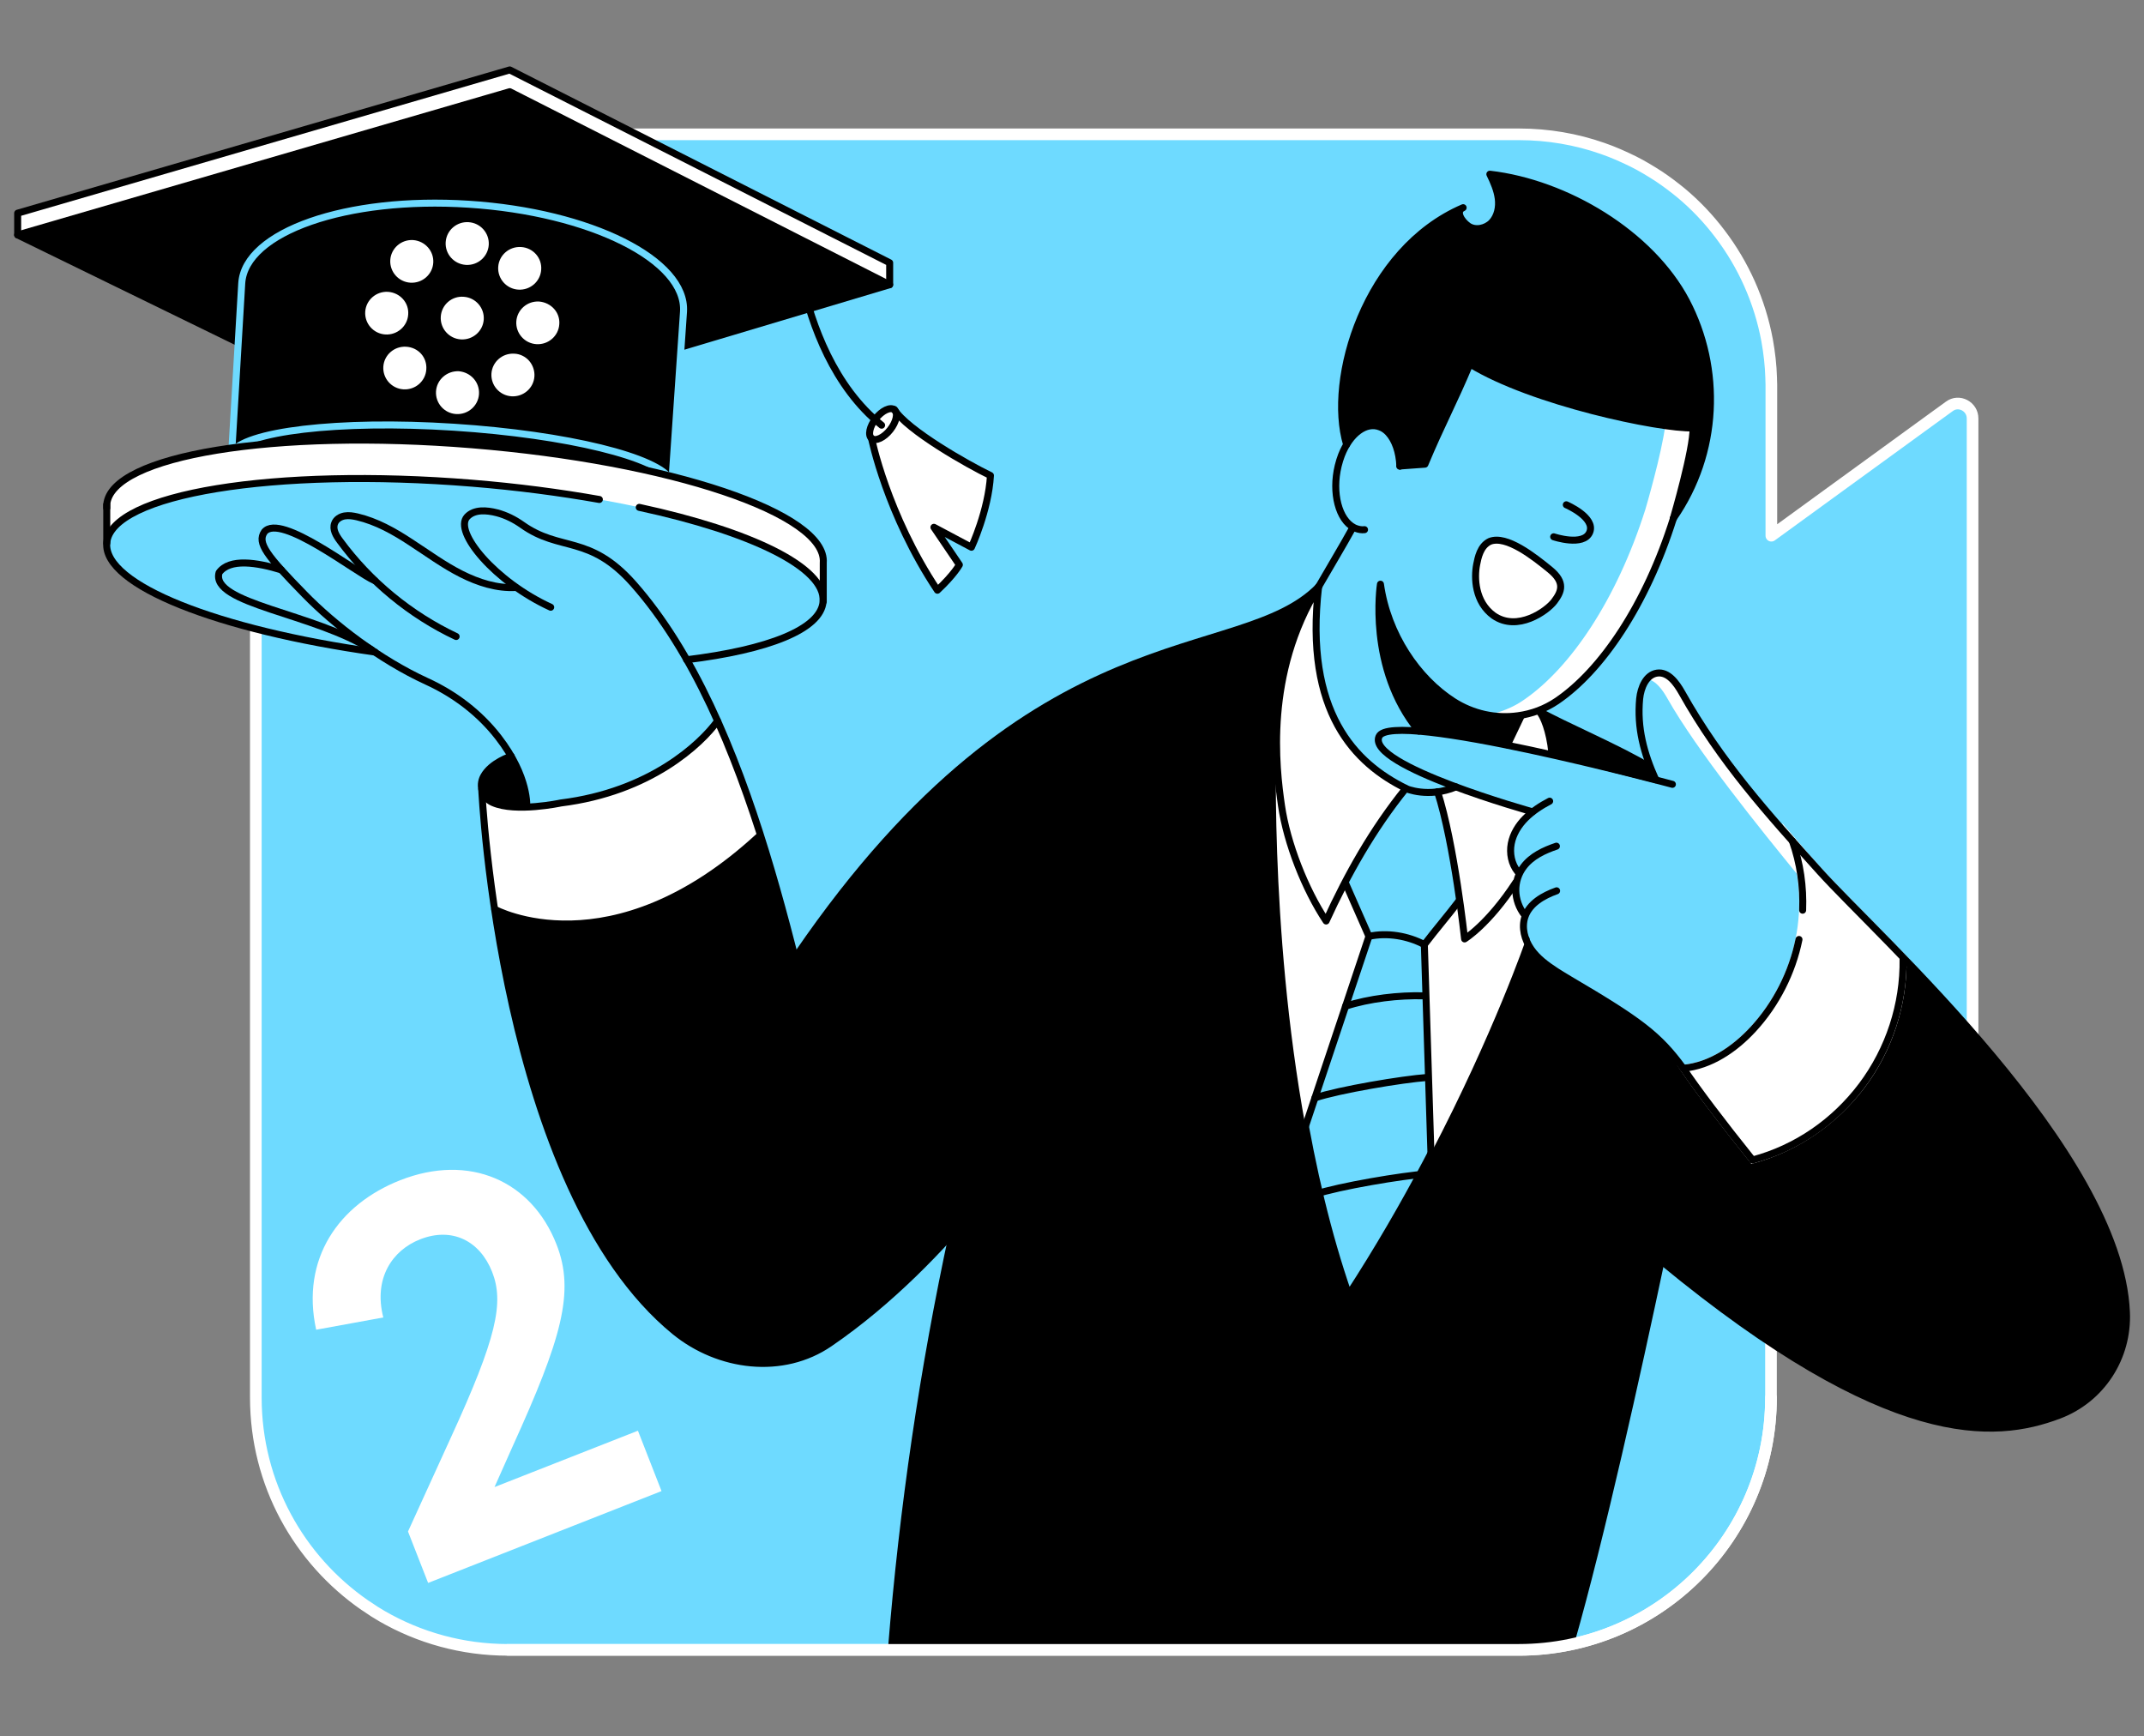 <svg width="368" height="298" viewBox="0 0 368 298" fill="none" xmlns="http://www.w3.org/2000/svg">
<rect x="0" y="0" width="368" height="298" fill="#808080" stroke="none"/>
<path d="M338.576 71.812V234.389C338.576 236.461 336.222 237.654 334.526 236.429L303.976 214.231V239.852C303.976 263.777 284.573 283.149 260.679 283.149H87.208C79.327 283.149 71.949 281.045 65.575 277.372C64.696 276.869 63.817 276.304 62.969 275.708C62.875 275.645 62.749 275.551 62.624 275.488C51.321 267.67 43.911 254.64 43.911 239.852V66.349C43.911 42.424 63.315 23.052 87.208 23.052H260.711C265.734 23.052 270.569 23.9 275.059 25.47C276.88 26.098 278.639 26.883 280.366 27.73C281.873 28.484 283.317 29.363 284.73 30.273C286.048 31.153 287.336 32.126 288.56 33.131C291.041 35.203 293.27 37.558 295.217 40.132C299.235 45.407 302.061 51.655 303.317 58.437C303.694 60.541 303.945 62.676 304.008 64.874C304.008 64.936 304.008 64.968 304.008 65.031C304.008 65.344 304.039 65.658 304.039 65.972C304.039 66.098 304.039 66.224 304.039 66.349V91.938L315.311 83.743L323.568 77.746L328.749 73.979L334.589 69.74C336.222 68.516 338.576 69.74 338.576 71.812Z" fill="#6EDAFF" stroke="white" stroke-width="2" stroke-miterlimit="10" stroke-linecap="round" stroke-linejoin="round"/>
<path d="M113.546 255.9L73.483 271.662L70.029 262.839L77.407 246.67C85.257 229.558 86.544 223.561 84.472 218.286C82.368 212.949 77.596 210.531 72.101 212.698C67.392 214.55 64.064 219.322 65.79 226.104L54.267 228.208C51.599 215.994 58.161 206.701 68.679 202.556C80.579 197.878 91.254 202.65 95.524 213.577C98.726 221.74 96.371 229.778 87.957 248.302L84.88 255.21L109.496 245.539L113.546 255.9Z" fill="white"/>
<path d="M309.157 150.871C301.904 142.017 291.229 128.767 286.206 119.882C285.389 118.438 284.228 116.774 282.689 116.522C283.129 115.989 283.725 115.612 284.416 115.518C286.331 115.235 287.744 117.213 288.686 118.877C294.181 128.61 300.46 135.769 307.556 144.121C308.341 146.319 308.875 148.579 309.157 150.871Z" fill="white"/>
<path d="M290.633 73.445C290.695 77.181 287.336 88.641 287.242 88.987C282.532 103.838 274.934 115.047 267.273 120.259C266.896 120.51 266.488 120.761 266.08 121.012C264.353 121.954 262.5 122.551 260.585 122.833C258.858 123.053 257.1 123.022 255.373 122.676C257.069 122.362 258.733 121.766 260.271 120.918C260.711 120.667 261.119 120.416 261.527 120.133C269.533 114.67 277.477 102.959 282.406 87.448C282.501 87.134 285.201 77.935 285.829 73.005C286.268 73.068 286.708 73.131 287.116 73.162C288.56 73.382 289.785 73.476 290.633 73.445Z" fill="white"/>
<path d="M153.771 70.713C154.022 71.436 153.645 72.66 152.798 73.759C151.73 75.109 150.286 75.8 149.626 75.235C148.936 74.701 149.25 73.162 150.317 71.781C151.385 70.431 152.829 69.74 153.488 70.305C153.582 70.431 153.677 70.588 153.771 70.713Z" fill="white"/>
<path d="M170.035 81.64C169.689 87.668 166.769 93.948 166.769 93.948L160.333 90.525L164.666 96.962C164.666 96.962 163.755 98.626 160.898 101.295C152.201 88.233 149.595 75.235 149.595 75.235C150.286 75.768 151.699 75.109 152.766 73.759C153.645 72.66 153.991 71.436 153.739 70.713C156.471 74.293 166.33 79.882 170.035 81.64Z" fill="white"/>
<path d="M152.703 45.093V48.861L87.491 15.736L3 40.321L3.031 36.584L87.491 12L152.703 45.093Z" fill="white"/>
<path d="M116.879 59.567L115.309 82.425H115.152C113.174 78.531 97.35 74.575 77.915 73.351C58.103 72.064 41.65 74.042 39.704 77.809L40.834 58.814L41.431 48.641C41.996 39.787 59.421 33.727 80.364 35.077C101.306 36.427 117.821 44.685 117.256 53.539L116.879 59.567Z" fill="black"/>
<path d="M152.703 48.861L116.879 59.567L117.287 53.508C117.852 44.653 101.337 36.396 80.395 35.046C59.453 33.696 42.027 39.787 41.462 48.609L40.865 58.782L3 40.321L87.459 15.736L152.703 48.861Z" fill="black"/>
<path d="M40.865 58.782L3.031 40.321L87.491 15.736L152.703 48.861L116.879 59.567" stroke="black" stroke-width="1.2" stroke-miterlimit="10" stroke-linecap="round" stroke-linejoin="round"/>
<path d="M115.309 82.425L115.278 82.707C105.544 80.258 93.739 78.343 80.96 77.307C65.293 76.02 50.85 76.302 39.704 77.778C41.65 74.041 58.103 72.032 77.915 73.319C97.35 74.575 113.174 78.5 115.152 82.393L115.309 82.425Z" fill="black" stroke="#6EDAFF" stroke-width="1.2" stroke-miterlimit="10" stroke-linecap="round" stroke-linejoin="round"/>
<path d="M115.309 82.739L117.318 53.508C117.883 44.653 101.368 36.396 80.426 35.046C59.484 33.696 42.059 39.787 41.493 48.609L39.767 77.778" stroke="#6EDAFF" stroke-width="1.2" stroke-miterlimit="10" stroke-linecap="round" stroke-linejoin="round"/>
<path d="M152.704 48.861V45.093L87.491 12L3.032 36.584V40.321" stroke="black" stroke-width="1.2" stroke-miterlimit="10" stroke-linecap="round" stroke-linejoin="round"/>
<path d="M137.57 47.95C139.328 55.8 143.127 66.38 151.322 72.974" stroke="black" stroke-width="1.2" stroke-miterlimit="10" stroke-linecap="round" stroke-linejoin="round"/>
<path d="M152.794 73.758C153.868 72.397 154.186 70.857 153.505 70.321C152.824 69.784 151.402 70.453 150.328 71.815C149.255 73.177 148.937 74.716 149.618 75.252C150.298 75.789 151.721 75.12 152.794 73.758Z" stroke="black" stroke-width="1.2" stroke-miterlimit="10" stroke-linecap="round" stroke-linejoin="round"/>
<path d="M149.595 75.235C149.595 75.235 152.201 88.233 160.898 101.295C163.755 98.626 164.666 96.93 164.666 96.93L160.302 90.494L166.738 93.916C166.738 93.916 169.658 87.637 170.003 81.608C166.141 79.756 155.686 73.822 153.488 70.274" stroke="black" stroke-width="1.2" stroke-miterlimit="10" stroke-linecap="round" stroke-linejoin="round"/>
<path d="M83.89 42.033C84.021 40.009 82.472 38.26 80.43 38.129C78.388 37.997 76.626 39.531 76.496 41.555C76.365 43.58 77.914 45.328 79.956 45.46C81.998 45.592 83.759 44.058 83.89 42.033Z" fill="white"/>
<path d="M70.913 41.2C68.872 41.074 67.114 42.613 66.988 44.622C66.862 46.631 68.401 48.39 70.442 48.515C72.483 48.641 74.241 47.102 74.367 45.093C74.492 43.084 72.954 41.357 70.913 41.2Z" fill="white"/>
<path d="M89.437 42.393C87.397 42.267 85.638 43.806 85.513 45.815C85.387 47.824 86.926 49.583 88.966 49.708C91.007 49.834 92.766 48.295 92.891 46.286C93.048 44.276 91.51 42.518 89.437 42.393Z" fill="white"/>
<path d="M66.611 50.085C64.57 49.96 62.812 51.498 62.687 53.508C62.561 55.517 64.1 57.275 66.14 57.401C68.181 57.526 69.939 55.988 70.065 53.978C70.222 51.969 68.683 50.242 66.611 50.085Z" fill="white"/>
<path d="M92.546 51.749C90.505 51.624 88.747 53.162 88.621 55.172C88.496 57.181 90.034 58.939 92.075 59.065C94.116 59.19 95.874 57.652 95.999 55.642C96.156 53.633 94.618 51.938 92.546 51.749Z" fill="white"/>
<path d="M69.72 59.505C67.679 59.379 65.921 60.917 65.795 62.927C65.669 64.936 67.208 66.695 69.249 66.82C71.29 66.946 73.048 65.407 73.173 63.398C73.33 61.325 71.792 59.63 69.72 59.505Z" fill="white"/>
<path d="M88.276 60.698C86.235 60.572 84.477 62.111 84.351 64.12C84.225 66.129 85.764 67.888 87.805 68.013C89.846 68.139 91.604 66.6 91.729 64.591C91.792 63.618 91.447 62.644 90.819 61.922C90.191 61.2 89.249 60.729 88.276 60.698Z" fill="white"/>
<path d="M78.762 63.712C80.803 63.9 82.341 65.596 82.216 67.636C82.09 69.646 80.332 71.184 78.291 71.059C76.25 70.933 74.712 69.175 74.838 67.165C74.963 65.156 76.721 63.618 78.762 63.712Z" fill="white"/>
<path d="M79.579 50.933C81.619 51.059 83.158 52.817 83.032 54.826C82.907 56.836 81.148 58.374 79.108 58.248C77.067 58.123 75.528 56.365 75.654 54.355C75.779 52.314 77.538 50.776 79.579 50.933Z" fill="white"/>
<path d="M114.964 81.671C131.259 85.753 141.746 91.31 141.306 96.616V102.613C140.678 94.356 114.21 85.627 81.054 82.927C47.114 80.164 19.013 84.748 18.322 93.194V87.166V86.569C18.699 81.985 27.176 78.531 40.3 76.773C51.289 75.297 65.575 75.046 81.054 76.302C93.676 77.338 105.325 79.253 114.964 81.671Z" fill="white"/>
<path d="M163.504 211.688C157.79 218.03 150.6 224.907 142.436 230.527C134.367 236.053 123.409 234.671 115.843 228.486C96.408 212.599 88.276 178.281 84.916 156.052C84.916 156.052 104.854 166.947 130.254 143.556L130.6 143.461C132.766 150.275 134.681 157.182 136.345 163.838L136.973 163.681C177.79 104.089 212.673 114.701 226.362 100.698C221.056 109.207 219.423 118.124 219.172 125.408H219.109C219.109 125.408 217.728 158.689 224.07 193.289C225.86 203.054 228.246 212.944 231.48 222.206C236.911 213.855 241.621 205.597 245.609 197.936C256.441 177.182 261.935 161.17 261.935 161.17C262.155 161.766 262.469 162.331 262.814 162.865C263.913 164.466 265.515 165.628 267.147 166.696C267.932 167.198 268.717 167.669 269.502 168.14C281.622 175.267 284.761 177.653 288.937 183.336C291.355 186.916 295.688 192.661 300.837 199.066C308.341 197.057 314.871 192.536 319.55 186.319C324.228 180.134 326.771 172.347 326.646 164.592L326.771 164.466C342.595 180.887 364.134 205.471 364.982 225.221C365.327 233.038 360.712 240.166 353.396 242.929C342.438 247.042 324.354 248.674 285.64 216.806C281.616 235.788 275.411 263.906 270.235 282C269.718 283.808 248 282.745 239.5 282.745L156.5 283C156.519 282.751 152.993 283.248 153.013 283C154.911 259.044 158.439 235.212 163.504 211.688Z" fill="black"/>
<path d="M219.109 125.408C219.109 125.408 216.848 180.165 231.48 222.206C251.668 191.186 261.935 161.17 261.935 161.17" stroke="black" stroke-width="1.2" stroke-miterlimit="10" stroke-linecap="round" stroke-linejoin="round"/>
<path d="M326.771 164.466L326.646 164.592C326.771 172.347 324.228 180.134 319.55 186.319C314.871 192.504 308.309 197.026 300.837 199.066C295.688 192.661 291.355 186.916 288.937 183.336C293.615 182.897 297.791 180.039 300.962 176.586C304.887 172.316 307.619 166.915 308.78 161.232C309.942 155.549 309.502 149.584 307.556 144.121C309.126 145.973 310.727 147.794 312.328 149.584C315.185 152.724 320.523 157.967 326.771 164.466Z" fill="white" stroke="white" stroke-width="1.2" stroke-miterlimit="10"/>
<path d="M287.242 88.987C287.336 88.641 290.695 77.181 290.632 73.445C284.855 73.602 263.003 69.018 252.328 62.456C249.502 69.206 247.43 72.911 244.604 79.662C243.222 79.787 241.684 79.85 240.302 79.975C240.208 77.589 239.486 75.517 238.324 74.261C237.916 73.822 237.445 73.476 236.911 73.288C234.902 72.472 232.673 73.79 231.166 76.333C227.712 65.124 234.337 42.864 251.134 35.642C249.784 36.239 250.82 37.934 252.014 38.782C253.238 39.63 255.028 39.221 256.032 38.185C257.037 37.118 257.351 35.548 257.163 34.072C256.974 32.628 256.378 31.247 255.718 29.896C268.78 31.404 283.317 40.038 289.439 51.655C295.562 63.303 295.028 77.746 287.242 88.987Z" fill="black"/>
<path d="M263.034 139.317C262.595 139.662 262.186 140.008 261.81 140.384C260.617 141.578 259.675 143.085 259.329 144.749C259.015 146.413 259.361 148.234 260.428 149.553L260.805 149.867C260.554 150.369 260.397 150.903 260.271 151.436L260.146 151.405C255.436 158.626 251.354 161.138 251.354 161.138C251.354 161.138 251.072 158.438 250.507 154.608C249.722 149.05 248.403 141.169 246.676 135.863C247.649 135.738 248.748 135.486 249.847 135.016C256.503 137.527 263.034 139.317 263.034 139.317Z" fill="white"/>
<path d="M263.913 122.299C265.483 123.901 266.519 126.538 266.331 128.391L266.362 129.175C264.416 128.956 262.343 128.077 260.397 127.857L258.764 127.794C260.02 126.256 259.894 124.372 261.15 122.802L263.913 122.299Z" fill="white"/>
<path d="M259.267 126.727C259.392 126.444 259.518 126.193 259.675 125.91C259.832 125.408 259.957 124.906 260.114 124.403C260.24 123.901 260.397 123.367 260.554 122.865C259.832 122.959 259.11 123.022 258.387 123.022C258.23 123.022 258.042 123.022 257.885 123.022H257.822C257.791 123.022 257.759 123.022 257.728 123.022C257.697 123.022 257.665 123.022 257.602 123.022C257.477 123.022 257.383 123.022 257.257 122.99C257.131 122.99 257.006 122.959 256.88 122.959C256.88 122.959 256.849 122.959 256.818 122.959C256.755 122.959 256.723 122.959 256.661 122.959C256.629 122.959 256.629 122.959 256.598 122.959C256.504 122.959 256.378 122.927 256.284 122.927C256.252 122.927 256.19 122.927 256.158 122.896H256.127H256.095C255.97 122.865 255.813 122.865 255.687 122.833C255.656 122.833 255.624 122.833 255.593 122.833C255.562 122.833 255.499 122.833 255.467 122.802C255.436 122.802 255.405 122.802 255.373 122.771C255.342 122.771 255.31 122.771 255.279 122.771C255.153 122.739 255.059 122.739 254.934 122.708C254.934 122.708 254.902 122.708 254.871 122.708C254.714 122.676 254.525 122.645 254.369 122.582C254.337 122.582 254.306 122.551 254.274 122.551C254.117 122.519 253.96 122.457 253.803 122.425C253.772 122.425 253.741 122.425 253.741 122.394C253.584 122.362 253.427 122.3 253.27 122.237C253.238 122.237 253.207 122.205 253.144 122.205C253.018 122.174 252.861 122.111 252.736 122.08C252.579 122.017 252.422 121.954 252.265 121.891C252.076 121.829 251.92 121.734 251.731 121.672C251.574 121.609 251.417 121.546 251.26 121.452C251.229 121.452 251.197 121.42 251.166 121.389C251.009 121.326 250.883 121.232 250.726 121.169C250.695 121.169 250.695 121.138 250.664 121.138C250.507 121.044 250.35 120.949 250.161 120.855C250.004 120.761 249.816 120.667 249.659 120.541C249.596 120.51 249.502 120.447 249.439 120.416C243.348 116.491 238.167 108.987 236.943 100.321C236.943 100.321 236.943 100.321 236.943 100.353C236.849 101.075 234.902 115.047 243.536 125.533C243.788 125.565 244.039 125.565 244.29 125.596C246.959 125.785 250.13 126.287 253.521 126.915C253.552 126.915 253.584 126.915 253.615 126.915C255.279 127.198 256.974 127.543 258.701 127.888C258.858 127.417 259.047 127.072 259.267 126.727Z" fill="black"/>
<path d="M261.653 156.994L261.872 157.088C261.841 157.182 261.81 157.245 261.778 157.339C261.37 158.564 261.464 159.914 261.935 161.17C261.935 161.17 256.441 177.214 245.608 197.936L244.447 162.08C246.331 159.6 248.466 157.119 250.35 154.639L250.538 154.607C251.072 158.438 251.386 161.138 251.386 161.138C251.386 161.138 255.467 158.626 260.177 151.405L260.303 151.436C260.208 151.907 260.177 152.378 260.177 152.849C260.208 154.388 260.711 155.863 261.653 156.994Z" fill="white"/>
<path d="M230.946 151.562C232.296 154.608 233.615 157.653 234.965 160.699L224.07 193.289C217.728 158.721 219.109 125.408 219.109 125.408H219.141C218.952 130.902 219.549 135.486 219.957 138.249C220.899 144.717 224.039 152.598 227.618 158.061C228.623 155.832 229.69 153.634 230.82 151.468L230.946 151.562Z" fill="white"/>
<path d="M241.307 135.329C237.194 140.384 233.803 145.816 230.852 151.499C229.721 153.666 228.654 155.863 227.649 158.093C224.038 152.661 220.93 144.749 219.988 138.281C219.58 135.518 218.983 130.934 219.172 125.439C219.423 118.155 221.056 109.238 226.362 100.729C223.819 122.362 232.641 131.059 241.307 135.329Z" fill="white"/>
<path d="M130.568 143.461L130.223 143.556C104.822 166.915 84.885 156.052 84.885 156.052C83.126 144.372 82.718 136.052 82.687 135.486C82.907 136.46 83.597 137.307 84.602 137.747C86.172 138.438 88.37 138.595 90.411 138.532C93.488 138.438 96.251 137.841 96.251 137.841C111.667 135.926 120.301 127.668 123.158 123.775C125.984 130.023 128.402 136.711 130.568 143.461Z" fill="white"/>
<path d="M82.687 135.486C82.499 134.764 82.593 133.979 82.969 133.257C84.257 130.871 87.711 129.772 87.711 129.772C90.693 134.921 90.379 138.501 90.379 138.501C88.338 138.563 86.141 138.406 84.571 137.716C83.597 137.308 82.938 136.46 82.687 135.486Z" fill="black"/>
<path d="M240.271 80.007V79.976C240.177 77.59 239.455 75.517 238.293 74.261C237.885 73.822 237.414 73.476 236.88 73.288C234.462 72.315 231.699 74.418 230.255 78.123C230.035 78.688 229.847 79.316 229.69 79.944C228.56 84.591 229.784 89.238 232.422 90.557C232.516 90.588 232.61 90.651 232.704 90.682C233.207 90.871 233.709 90.965 234.211 90.902" stroke="black" stroke-width="1.2" stroke-miterlimit="10" stroke-linecap="round" stroke-linejoin="round"/>
<path d="M243.536 125.471C234.651 114.701 236.943 100.258 236.943 100.258C238.167 108.924 243.348 116.428 249.439 120.353C252.798 122.519 256.755 123.367 260.554 122.833C262.908 122.519 265.2 121.671 267.241 120.29C274.902 115.078 282.532 103.838 287.21 89.018" stroke="black" stroke-width="1.2" stroke-miterlimit="10" stroke-linecap="round" stroke-linejoin="round"/>
<path d="M231.134 76.302C227.743 65.124 234.337 42.864 251.135 35.642C249.785 36.239 250.821 37.934 252.014 38.782C253.238 39.63 255.028 39.221 256.033 38.185C257.037 37.118 257.351 35.548 257.163 34.072C256.975 32.628 256.378 31.247 255.719 29.896C268.78 31.404 283.317 40.038 289.44 51.655C295.531 63.272 295.028 77.746 287.21 88.987" stroke="black" stroke-width="1.2" stroke-miterlimit="10" stroke-linecap="round" stroke-linejoin="round"/>
<path d="M287.21 88.987C287.242 88.987 287.242 88.987 287.21 88.987C287.304 88.641 290.664 77.181 290.601 73.445C284.824 73.602 262.971 69.018 252.296 62.456C249.47 69.206 247.398 72.911 244.572 79.662C243.191 79.787 241.652 79.85 240.271 79.976" stroke="black" stroke-width="1.2" stroke-miterlimit="10" stroke-linecap="round" stroke-linejoin="round"/>
<path d="M268.843 86.632C268.843 86.632 273.898 88.798 272.862 91.341C271.825 93.853 266.676 92.126 266.676 92.126" stroke="black" stroke-width="1.2" stroke-miterlimit="10" stroke-linecap="round" stroke-linejoin="round"/>
<path d="M253.458 96.868C253.018 99.128 253.113 103.304 256.378 105.659C260.46 108.485 265.515 104.874 266.77 103.21C268.026 101.546 268.717 99.945 266.017 97.747C263.317 95.549 258.576 91.781 255.719 92.912C254.054 93.696 253.678 95.769 253.458 96.868Z" fill="white" stroke="black" stroke-width="1.2" stroke-miterlimit="10" stroke-linecap="round" stroke-linejoin="round"/>
<path d="M232.17 90.588C230.224 94.104 228.622 96.71 226.33 100.698" stroke="black" stroke-width="1.2" stroke-miterlimit="10" stroke-linecap="round" stroke-linejoin="round"/>
<path d="M227.618 158.061C224.007 152.629 220.899 144.717 219.957 138.249C219.015 131.781 217.037 115.643 226.33 100.667C223.819 122.299 232.641 131.028 241.307 135.298C235.624 142.331 231.291 150.023 227.618 158.061Z" stroke="black" stroke-width="1.2" stroke-miterlimit="10" stroke-linecap="round" stroke-linejoin="round"/>
<path d="M260.177 151.436C255.467 158.658 251.386 161.138 251.386 161.138C251.386 161.138 249.627 144.78 246.739 135.863" stroke="black" stroke-width="1.2" stroke-miterlimit="10" stroke-linecap="round" stroke-linejoin="round"/>
<path d="M226.33 100.698C212.61 114.701 177.758 104.089 136.942 163.681" stroke="black" stroke-width="1.2" stroke-miterlimit="10" stroke-linecap="round" stroke-linejoin="round"/>
<path d="M241.307 135.329C241.307 135.329 245.138 137.025 249.91 135.047" stroke="black" stroke-width="1.2" stroke-miterlimit="10" stroke-linecap="round" stroke-linejoin="round"/>
<path d="M230.946 151.562C232.296 154.607 233.615 157.653 234.965 160.699C238.073 160.008 241.652 160.604 244.478 162.111C246.362 159.631 248.497 157.151 250.381 154.67" stroke="black" stroke-width="1.2" stroke-miterlimit="10" stroke-linecap="round" stroke-linejoin="round"/>
<path d="M230.946 172.692C234.965 171.374 240.114 170.777 244.447 170.903" stroke="black" stroke-width="1.2" stroke-miterlimit="10" stroke-linecap="round" stroke-linejoin="round"/>
<path d="M225.703 188.423C229.847 187.041 240.679 185.22 245.043 184.906" stroke="black" stroke-width="1.2" stroke-miterlimit="10" stroke-linecap="round" stroke-linejoin="round"/>
<path d="M102.876 85.721C96.125 84.528 88.778 83.555 81.054 82.927C47.114 80.164 19.013 84.748 18.322 93.194C17.726 100.415 37.412 108.108 64.382 111.907" fill="#6EDAFF"/>
<path d="M102.876 85.721C96.125 84.528 88.778 83.555 81.054 82.927C47.114 80.164 19.013 84.748 18.322 93.194C17.726 100.415 37.412 108.108 64.382 111.907" stroke="black" stroke-width="1.2" stroke-miterlimit="10" stroke-linecap="round" stroke-linejoin="round"/>
<path d="M225.703 204.969C229.847 203.588 240.679 201.766 245.043 201.453" stroke="black" stroke-width="1.2" stroke-miterlimit="10" stroke-linecap="round" stroke-linejoin="round"/>
<path d="M234.965 160.699L224.07 193.289" stroke="black" stroke-width="1.2" stroke-miterlimit="10" stroke-linecap="round" stroke-linejoin="round"/>
<path d="M244.478 162.111L245.609 197.936" stroke="black" stroke-width="1.2" stroke-miterlimit="10" stroke-linecap="round" stroke-linejoin="round"/>
<path d="M163.535 211.468C158.453 234.989 154.961 258.846 153.03 282.798" stroke="black" stroke-width="1.2" stroke-miterlimit="10" stroke-linecap="round" stroke-linejoin="round"/>
<path d="M84.916 156.052C84.916 156.052 104.854 166.947 130.254 143.556" stroke="black" stroke-width="1.2" stroke-miterlimit="10" stroke-linecap="round" stroke-linejoin="round"/>
<path d="M78.291 109.238C70.442 105.533 63.503 99.819 58.354 92.817C57.694 91.938 57.035 90.839 57.443 89.803C57.694 89.112 58.417 88.673 59.139 88.547C59.861 88.421 60.614 88.547 61.305 88.704C64.633 89.489 67.647 91.184 70.505 93.068C73.362 94.921 76.125 96.962 79.17 98.5C82.09 99.976 85.293 101.012 88.558 100.824" stroke="black" stroke-width="1.2" stroke-miterlimit="10" stroke-linecap="round" stroke-linejoin="round"/>
<path d="M117.852 113.226C131.793 111.53 140.898 108.014 141.275 103.241C141.746 97.401 128.935 91.216 109.72 87.072" stroke="black" stroke-width="1.2" stroke-miterlimit="10" stroke-linecap="round" stroke-linejoin="round"/>
<path d="M284.196 133.822C282.155 129.301 280.962 124.937 281.433 119.913C281.622 118.029 282.532 115.8 284.416 115.518C286.331 115.235 287.744 117.213 288.686 118.877C295.374 130.777 303.38 139.631 312.328 149.553C322.344 160.699 363.789 197.622 364.982 225.189C365.327 233.007 360.712 240.134 353.396 242.897C342.407 247.042 324.259 248.643 285.295 216.523" stroke="black" stroke-width="1.2" stroke-miterlimit="10" stroke-linecap="round" stroke-linejoin="round"/>
<path d="M261.119 122.833C260.46 124.215 259.392 126.444 258.733 127.825" stroke="black" stroke-width="1.2" stroke-miterlimit="10" stroke-linecap="round" stroke-linejoin="round"/>
<path d="M287.053 134.607C287.053 134.607 238.701 121.609 236.692 126.413C234.494 131.373 263.034 139.317 263.034 139.317" stroke="black" stroke-width="1.2" stroke-miterlimit="10" stroke-linecap="round" stroke-linejoin="round"/>
<path d="M265.986 137.496C264.478 138.281 263.034 139.223 261.841 140.416C260.648 141.609 259.706 143.116 259.392 144.78C259.078 146.444 259.423 148.265 260.491 149.584" stroke="black" stroke-width="1.2" stroke-miterlimit="10" stroke-linecap="round" stroke-linejoin="round"/>
<path d="M267.147 145.22C265.012 145.942 262.877 146.946 261.527 148.736C260.616 149.929 260.145 151.405 260.177 152.881C260.208 154.356 260.742 155.832 261.653 156.994" stroke="black" stroke-width="1.2" stroke-miterlimit="10" stroke-linecap="round" stroke-linejoin="round"/>
<path d="M267.179 152.881C264.887 153.697 262.532 155.047 261.747 157.339C261.119 159.192 261.684 161.264 262.783 162.865C263.882 164.466 265.483 165.628 267.116 166.696C267.901 167.198 268.686 167.669 269.471 168.14C281.59 175.267 284.73 177.653 288.906 183.336C291.323 186.916 295.656 192.661 300.805 199.066" stroke="black" stroke-width="1.2" stroke-miterlimit="10" stroke-linecap="round" stroke-linejoin="round"/>
<path d="M307.65 144.341C309 148.171 309.565 152.159 309.408 156.209" stroke="black" stroke-width="1.2" stroke-miterlimit="10" stroke-linecap="round" stroke-linejoin="round"/>
<path d="M288.937 183.336C293.615 182.897 297.791 180.039 300.962 176.586C304.887 172.316 307.619 166.915 308.78 161.232" stroke="black" stroke-width="1.2" stroke-miterlimit="10" stroke-linecap="round" stroke-linejoin="round"/>
<path d="M82.687 135.455C82.687 135.455 85.827 203.964 115.811 228.486C123.378 234.671 134.367 236.053 142.405 230.527C163.378 216.178 177.759 193.289 177.759 193.289" stroke="black" stroke-width="1.2" stroke-miterlimit="10" stroke-linecap="round" stroke-linejoin="round"/>
<path d="M123.158 123.744C120.301 127.668 111.667 135.894 96.251 137.81C96.251 137.81 88.527 139.474 84.602 137.747C82.875 136.993 82.09 134.953 83.001 133.257C84.288 130.871 87.742 129.772 87.742 129.772" stroke="black" stroke-width="1.2" stroke-miterlimit="10" stroke-linecap="round" stroke-linejoin="round"/>
<path d="M300.837 199.066C308.341 197.057 314.871 192.536 319.55 186.319C324.228 180.102 326.771 172.347 326.645 164.592" stroke="black" stroke-width="1.2" stroke-miterlimit="10" stroke-linecap="round" stroke-linejoin="round"/>
<path d="M143.504 193.289C136.942 168.108 129.344 123.492 108.715 100.196C101.149 91.655 96.188 94.764 89.594 90.054C88.307 89.144 86.863 88.421 85.324 88.013C83.503 87.542 81.4 87.385 80.175 88.704C77.82 91.247 84.979 99.85 94.524 104.214" stroke="black" stroke-width="1.2" stroke-miterlimit="10" stroke-linecap="round" stroke-linejoin="round"/>
<path d="M90.411 138.501C90.411 138.501 90.85 133.383 85.544 126.538C82.31 122.362 78.04 119.128 73.236 116.931C65.167 113.226 57.349 107.197 52.294 102.017C45.826 95.392 44.068 93.194 45.387 91.279C48.15 87.951 61.211 98.343 64.288 99.63" stroke="black" stroke-width="1.2" stroke-miterlimit="10" stroke-linecap="round" stroke-linejoin="round"/>
<path d="M48.307 97.809C44.131 96.522 39.39 95.769 37.6 98.28C36.093 103.649 53.99 105.219 63.848 111.562" stroke="black" stroke-width="1.2" stroke-miterlimit="10" stroke-linecap="round" stroke-linejoin="round"/>
<path d="M141.306 103.241V102.613V96.616C141.997 88.17 115.026 79.097 81.054 76.334C47.114 73.57 19.013 78.154 18.322 86.6V87.197V93.225" stroke="black" stroke-width="1.2" stroke-miterlimit="10" stroke-linecap="round" stroke-linejoin="round"/>
<path d="M18.322 86.6V87.197C18.322 86.977 18.322 86.789 18.322 86.6Z" stroke="black" stroke-width="1.2" stroke-miterlimit="10" stroke-linecap="round" stroke-linejoin="round"/>
<path d="M273.584 281.202C269.502 282.458 265.201 283.149 260.711 283.149H123.064" stroke="white" stroke-width="1.2" stroke-miterlimit="10" stroke-linecap="round" stroke-linejoin="round"/>
<path d="M264.29 122.111C268.121 124.309 278.639 128.799 283.129 131.656C283.443 132.472 283.788 133.508 284.227 133.791C284.227 133.791 271.386 130.62 266.362 129.144C265.986 125.408 264.918 122.896 264.227 122.142C264.196 122.142 264.227 122.08 264.29 122.111Z" fill="black" stroke="black" stroke-width="1.2" stroke-miterlimit="10" stroke-linecap="round" stroke-linejoin="round"/>
<path d="M303.976 239.852C303.976 263.777 284.573 283.149 260.679 283.149H87.208" stroke="white" stroke-width="2" stroke-miterlimit="10" stroke-linecap="round" stroke-linejoin="round"/>
</svg>
